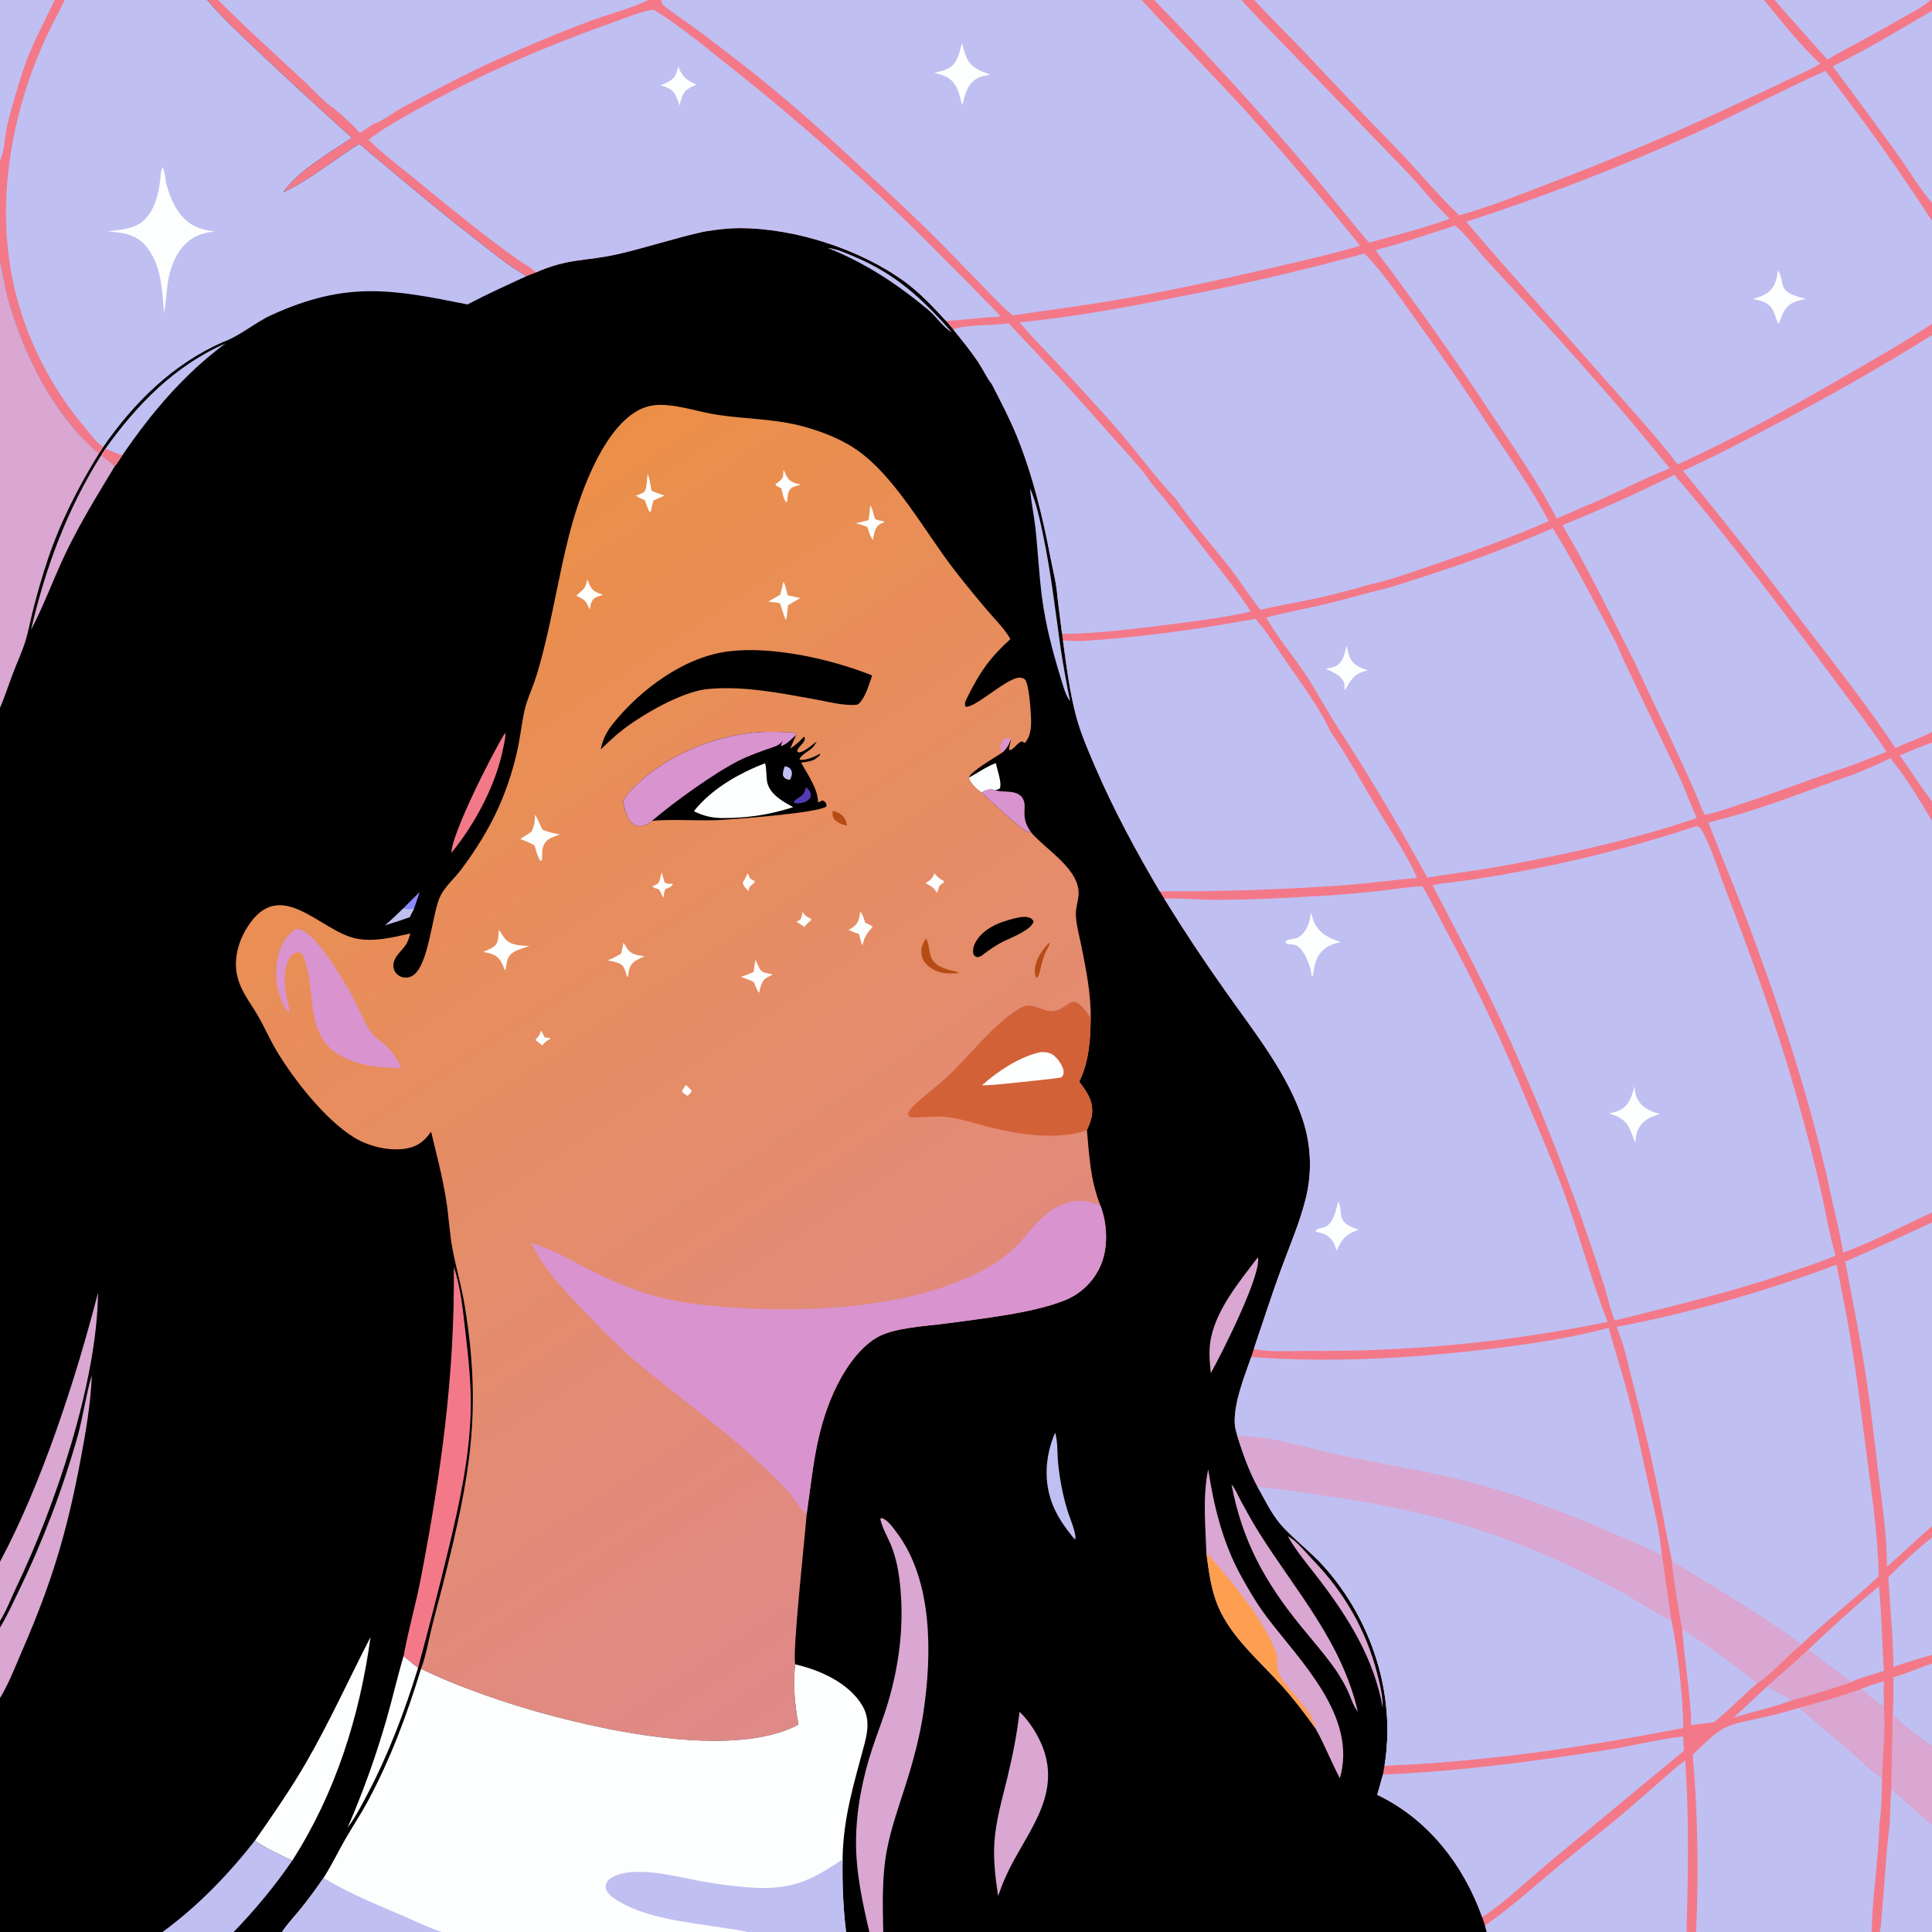 <svg width="1024" height="1024" viewBox="0 0 1024 1024" fill="none" xmlns="http://www.w3.org/2000/svg">
<rect x="0" y="0" width="1024" height="1024" fill="#333333" stroke="none"/>
<g clip-path="url(#clip0_1199_6131)">
<path d="M0 0H28.967H34.319H109.845H115.581H343.581H350.569H605.147H611.72H657.958H664.825H934.979H940.537H1023.16H1024V5.713V107.386V117.094V171.644V177.641V387.924V393.621V424.783V435.059V441.279V542.249V642.666V647.934V808.9V814.913V877.21V881.729V925.47V967.004V994.09V1024H996.362H992.02H898.959H893.974H788.031H468.131H460.78H448.427H396.178H234.081H149.474H123.835H86.131H0V900.012V862.645V859.147V827.75V375.172V138.31V85.101V0Z" fill="black"/>
<path d="M109.844 0H115.58H343.58H350.568H605.146H611.719H657.957H664.824H934.978H940.536H1023.16H1024V5.713V107.386V117.094V171.644V177.641V387.924V393.621V424.783V435.059V441.279V542.249V642.666V647.934V808.9V814.913V877.21V881.729V925.47V967.004V994.09V1024H996.361H992.019H898.958H893.973H788.03L787.069 1020.56L785.585 1016.15C775.744 988.488 756.815 964.076 729.949 951.303L732.977 940.553L733.832 935.833C739.965 898.144 727.109 858.929 701.984 830.557C694.829 822.476 684.362 814.699 678.178 807.183C673.551 801.557 670.138 794.331 666.547 787.98C661.912 779.333 658.722 770.289 655.782 760.97C655.21 758.823 654.503 756.536 654.427 754.306C654.049 743.171 659.509 729.688 663.164 719.242L664.534 714.991C669.289 701.002 673.816 686.874 678.884 673C683.511 660.335 688.942 648.013 692.158 634.866C692.548 633.263 692.886 631.65 693.17 630.025C693.454 628.4 693.685 626.767 693.862 625.127C694.038 623.487 694.161 621.843 694.229 620.194C694.297 618.546 694.31 616.897 694.27 615.248C694.229 613.599 694.134 611.953 693.986 610.31C693.836 608.667 693.633 607.031 693.377 605.402C693.119 603.773 692.809 602.153 692.445 600.544C692.081 598.935 691.665 597.339 691.196 595.758C683.424 569.803 664.24 546.412 648.954 524.534C637.786 508.781 627.141 492.684 617.017 476.242L614.684 472.424C602.016 450.975 590.336 429.331 580.457 406.428C576.803 397.956 573.041 389.281 570.588 380.374C566.95 367.165 565.263 352.997 563.373 339.449L562.897 335.96L560.417 316.122C559.996 309.47 558.072 302.333 556.818 295.747C552.697 274.103 547.333 251.729 539.002 231.282C535.156 221.845 530.302 212.552 525.624 203.504C523.028 200.262 521.006 195.774 518.643 192.219C514.531 186.034 509.853 180.315 505.173 174.559L501.404 170.1C494.562 162.678 487.528 155.135 479.334 149.185C455.798 132.094 421.284 120.888 391.956 120.909C385.539 120.914 379.362 121.744 373.05 122.767C357.539 126.173 342.524 131.28 327.096 134.775C310.481 138.538 301.349 136.751 283.999 144.408L279.079 146.368C278.693 146.131 278.309 145.889 277.917 145.662C268.772 140.361 260.464 133.303 252.119 126.836C231.092 110.54 210.842 93.304 190.444 76.233C176.942 84.489 164.518 95.233 150.121 101.872C158.121 90.369 174.865 80.93 186.525 73.034C169.677 57.878 153.014 42.521 136.538 26.962C127.405 18.239 118.004 9.659 109.844 0Z" fill="#F37989"/>
<path d="M663.166 719.242C704.312 722.338 745.915 720.066 786.823 715.284C808.756 712.72 831.263 709.504 852.622 703.792C855.894 715.776 859.779 727.576 862.928 739.597C866.986 755.087 870.197 770.747 873.664 786.376C876.422 798.803 879.828 811.795 880.79 824.491L885.772 858.705C889.147 874.966 891.976 899.191 892.11 915.804C840.059 925.926 786.873 933.757 733.834 935.833C739.967 898.144 727.111 858.929 701.986 830.557C694.831 822.476 684.364 814.699 678.18 807.183C673.553 801.557 670.14 794.331 666.549 787.98C661.914 779.333 658.724 770.289 655.784 760.97C655.212 758.823 654.505 756.536 654.429 754.306C654.051 743.171 659.511 729.688 663.166 719.242Z" fill="#C0BFF2"/>
<path d="M666.547 787.98C678.255 789.184 689.967 790.985 701.613 792.683C749.231 799.627 787.71 809.146 831.465 829.705C841.427 834.385 851.371 839.307 860.973 844.692C866.731 847.92 880.839 857.219 885.77 858.705C889.145 874.966 891.974 899.191 892.108 915.804C840.057 925.926 786.871 933.757 733.832 935.833C739.965 898.144 727.109 858.929 701.984 830.557C694.829 822.476 684.362 814.699 678.178 807.183C673.551 801.557 670.138 794.331 666.547 787.98Z" fill="#C0BFF2"/>
<path d="M655.781 760.97C673.717 761.192 692.357 767.367 709.836 771.115C730.525 775.552 751.482 778.819 772.056 783.752C800.204 790.501 827.946 800.958 854.466 812.421C863.294 816.237 872.33 819.891 880.787 824.491L885.769 858.705C880.838 857.219 866.73 847.92 860.972 844.692C851.37 839.307 841.426 834.385 831.464 829.705C787.709 809.146 749.23 799.627 701.612 792.683C689.966 790.985 678.254 789.184 666.546 787.98C661.911 779.333 658.721 770.289 655.781 760.97Z" fill="#D9A7D1"/>
<path d="M350.57 0H605.148C623.552 20.17 642.761 39.625 661.157 59.828C681.72 82.756 701.633 106.235 720.897 130.264C704.026 135.138 686.935 139.008 669.833 142.954C642.859 149.178 615.589 155.002 588.283 159.57C571.222 162.423 554.074 164.483 537.004 167.17C532.35 163.82 528.233 159.167 524.201 155.101L500.17 130.391C484.402 114.458 467.85 99.321 451.46 84.032C432.608 66.447 412.941 49.181 392.568 33.374C384.187 26.871 375.734 20.362 367.17 14.103C362.171 10.45 356.814 7.048 351.996 3.176C350.734 2.161 350.789 1.594 350.57 0Z" fill="#C0BFF2"/>
<path d="M509.83 23.02C510.117 23.636 510.009 23.338 510.199 24.053C510.764 26.174 511.359 28.319 512.242 30.334C514.783 36.141 519.321 37.411 524.82 39.577C522.451 40.026 519.823 40.445 517.712 41.662C512.621 44.596 511.496 50.04 510.169 55.296L509.723 55.025C508.923 51.761 508.119 48.068 506.365 45.183C503.733 40.853 499.797 39.761 495.199 38.62C497.691 37.967 500.727 37.376 502.982 36.087C507.578 33.46 508.473 27.709 509.83 23.02Z" fill="#FDFEFE"/>
<path d="M617.02 476.242L618.036 476.219C627.058 476.051 636.174 476.962 645.224 476.944C664.126 476.907 683.096 475.84 701.958 474.714C712.35 474.094 722.603 473.174 732.944 471.985C739.893 471.186 747.012 469.903 754.003 469.816C758.314 477.222 762.118 484.912 766.147 492.473C782.138 522.218 796.55 552.71 809.383 583.948C816.109 599.904 823.022 615.839 828.973 632.103C837.233 654.677 843.284 678.292 852.057 700.631C839.079 703.29 826.04 705.606 812.94 707.581C799.84 709.556 786.697 711.185 773.513 712.47C760.327 713.755 747.117 714.693 733.883 715.285C720.648 715.877 707.407 716.121 694.16 716.018C685.461 716.002 672.861 716.857 664.536 714.991C669.292 701.002 673.819 686.874 678.887 673C683.514 660.335 688.945 648.013 692.161 634.866C692.551 633.263 692.889 631.65 693.173 630.025C693.457 628.4 693.688 626.767 693.865 625.127C694.041 623.487 694.164 621.843 694.232 620.194C694.3 618.546 694.313 616.897 694.273 615.248C694.232 613.599 694.137 611.953 693.989 610.31C693.839 608.667 693.636 607.031 693.38 605.402C693.122 603.773 692.812 602.153 692.448 600.544C692.084 598.935 691.668 597.339 691.199 595.758C683.427 569.803 664.243 546.412 648.957 524.534C637.789 508.781 627.144 492.684 617.02 476.242Z" fill="#C0BFF2"/>
<path d="M694.72 483.867C695.187 484.665 695.045 484.304 695.287 485.169C695.6 486.291 695.882 487.408 696.373 488.47C699.445 495.116 704.202 497.027 710.632 499.33C707.529 499.952 704.914 500.734 702.342 502.649C697.477 506.272 696.694 511.652 695.768 517.224L695.16 517.238C695.104 516.685 695.052 516.132 694.969 515.582C694.343 511.467 690.846 502.016 686.282 500.799C684.65 500.364 682.913 500.826 681.466 499.778L681.426 498.954C682.581 498.005 683.239 497.95 684.697 497.761C686.417 497.537 687.527 497.389 688.951 496.294C692.628 493.47 694.145 489.006 694.647 484.568L694.72 483.867Z" fill="#FDFEFE"/>
<path d="M709.228 636.9C710.807 638.671 710.256 643.706 711.387 646.08C712.926 649.308 717.042 650.717 720.192 651.785C719.793 651.922 719.396 652.064 719 652.209C712.903 654.463 711.026 657.249 708.434 662.945C707.904 661.256 707.398 659.497 706.436 657.993C704.424 654.845 701.806 653.757 698.318 653.035L697.45 652.86L697.285 652.387L698.151 651.466C698.82 651.285 699.487 651.086 700.158 650.913C701.171 650.651 702.34 650.478 703.209 649.857C707.071 647.096 708.205 641.19 709.228 636.9Z" fill="#FDFEFE"/>
<path d="M967.497 37.577C987.463 63.278 1006.3 89.784 1024 117.094V171.644C1009.19 181.396 994.01 190.002 978.679 198.88C949.482 215.787 919.893 232.096 889.217 246.177C877.929 231.333 865.111 217.496 852.814 203.49C827.63 174.805 801.867 146.578 777.09 117.551C797.747 110.852 818.201 103.584 838.454 95.747C858.706 87.91 878.725 79.516 898.511 70.566C921.755 60.077 944.243 47.988 967.497 37.577Z" fill="#C0BFF2"/>
<path d="M942.263 143.417C944.533 145.735 943.999 150.499 945.807 153.052C948.183 156.409 953.519 157.414 957.253 158.405C955.096 158.89 952.788 159.338 950.758 160.235C946.017 162.328 944.558 166.799 942.896 171.285L942.394 171.37C941.233 168.808 940.58 165.666 939 163.351C936.634 159.882 932.787 159.275 928.977 158.463C931.947 157.609 934.749 156.812 937.219 154.864C940.908 151.956 941.772 147.825 942.263 143.417Z" fill="#FDFEFE"/>
<path d="M203.172 68.48C240.782 45.582 282.214 26.981 323.705 12.299C330.901 9.752 338.878 6.224 346.449 5.114C360.496 13.697 373.631 24.785 386.555 35.01C407.187 51.358 427.283 68.342 446.843 85.961C466.401 103.579 485.385 121.798 503.793 140.616C510.173 146.939 516.48 153.336 522.713 159.805C525.214 162.392 528.177 165.016 530.34 167.872C520.651 168.1 511.077 169.665 501.407 170.1C494.565 162.678 487.531 155.135 479.337 149.185C455.801 132.094 421.287 120.888 391.959 120.909C385.542 120.914 379.365 121.744 373.053 122.767C357.542 126.173 342.527 131.28 327.099 134.775C310.484 138.538 301.352 136.751 284.002 144.408C281.561 141.835 277.815 139.896 274.884 137.853C270.132 134.524 265.445 131.106 260.823 127.599C246.894 117.007 233.445 105.952 219.923 94.857C211.65 88.07 202.933 81.558 195.27 74.077C197.843 72.138 200.534 70.332 203.172 68.48Z" fill="#C0BFF2"/>
<path d="M359.346 35.434C360.051 36.219 360.41 37.565 360.966 38.496C363.013 41.919 365.685 43.251 369.126 44.927C367.666 45.518 366.181 46.135 364.849 46.984C361.602 49.055 361.035 52.489 360.198 55.953C359.474 53.904 358.774 51.683 357.668 49.804C355.901 46.8 353.109 46.155 350 45.232C351.829 44.505 353.709 43.797 355.355 42.7C358.049 40.906 358.774 38.474 359.346 35.434Z" fill="#FDFEFE"/>
<path d="M664.824 0H934.978C943.172 9.943 955.406 25.511 964.743 33.691C959.693 36.961 953.849 39.337 948.411 41.932C939.481 46.218 930.524 50.447 921.539 54.618C888.987 69.942 855.893 83.991 822.259 96.767C806.301 102.915 789.848 109.545 773.383 114.141C762.07 103.269 752.113 91.077 741.197 79.805C724.415 62.495 707.78 45.045 691.292 27.455C682.513 18.257 673.368 9.422 664.824 0Z" fill="#C0BFF2"/>
<path d="M982.949 410.255C989.314 407.596 995.735 405.039 1001.88 401.903C1010.18 411.816 1017.33 423.987 1024 435.059V441.279V542.249V642.666C1008.27 649.738 993.132 658.033 976.887 663.927C975.479 654.359 972.877 644.684 970.866 635.208C959.817 583.148 942.737 532.115 923.918 482.411C918.032 466.864 911.454 451.55 905.5 436.014L911.435 434.386C935.774 428.323 959.264 418.37 982.949 410.255Z" fill="#C0BFF2"/>
<path d="M573.974 339.737C604.923 337.686 634.943 333.602 665.442 327.964C671.299 334.729 676.206 342.62 681.284 349.99C688.486 360.442 700.174 376.303 705.064 387.613C714.403 401.078 722.197 415.56 730.628 429.597C736.022 438.578 747.472 456.011 751.017 465.333C737.567 466.479 724.233 468.362 710.745 469.321C678.764 471.54 646.744 472.575 614.686 472.424C602.018 450.975 590.338 429.331 580.459 406.428C576.805 397.956 573.043 389.281 570.59 380.374C566.952 367.165 565.265 352.997 563.375 339.449C566.891 339.595 570.457 339.862 573.974 339.737Z" fill="#C0BFF2"/>
<path d="M891.969 249.489C907.734 242.467 922.85 234.475 938.107 226.443C967.378 211.302 996.01 195.035 1024 177.641V387.924C1017.94 391.329 1010.92 393.307 1004.68 396.53C989.001 373.037 971.361 350.661 954.152 328.28C933.958 301.595 913.23 275.332 891.969 249.489Z" fill="#C0BFF2"/>
<path d="M953.776 905.126C963.018 913.281 972.592 921.102 981.94 929.146C986.877 933.393 992.137 938.903 997.568 942.392C997.311 950.28 997.349 958.774 996.131 966.558C995.638 985.741 992.373 1004.87 992.021 1024H898.959C899.697 1008.33 899.917 992.656 899.621 976.969C899.326 961.284 898.515 945.627 897.188 929.996C915.375 912.255 913.929 915.128 938.005 909.426C943.32 908.206 948.577 906.773 953.776 905.126Z" fill="#C0BFF2"/>
<path d="M505.176 174.559C512.211 171.881 526.43 172.665 534.558 171.375C553.056 190.788 571.147 210.572 588.833 230.728C595.811 238.692 605.005 248.036 610.723 256.721C621.26 269.089 631.165 281.903 641.123 294.734C648.59 304.355 656.341 313.872 662.923 324.132C649.512 327.223 635.683 328.931 622.045 330.703C605.233 332.889 588.521 334.933 571.576 335.798L562.9 335.96L560.42 316.122C559.999 309.47 558.075 302.333 556.821 295.747C552.7 274.103 547.336 251.729 539.005 231.282C535.159 221.845 530.305 212.552 525.627 203.504C523.031 200.262 521.009 195.774 518.646 192.219C514.534 186.034 509.856 180.315 505.176 174.559Z" fill="#C0BFF2"/>
<path d="M115.582 0H343.582C337.824 3.297 321.153 8.035 313.726 10.778C296.746 17.049 279.773 24.254 263.27 31.714C246.504 39.293 230.251 47.946 214 56.553C208.9 59.254 203.318 63.978 197.922 65.704C195.594 67.378 193.12 68.901 190.721 70.475C186.568 65.686 181.974 61.664 177.153 57.577C172.677 55.058 165.44 46.982 161.339 43.174C145.957 28.886 130.426 14.859 115.582 0Z" fill="#C0BFF2"/>
<path d="M732.977 940.553C772.374 938.918 811.576 933.773 850.508 927.707C864.353 925.55 878.245 921.963 892.111 920.314L892.491 927.936L821.106 987.085C809.531 996.673 798.143 1007.96 785.585 1016.15C775.744 988.488 756.815 964.076 729.949 951.303L732.977 940.553Z" fill="#C0BFF2"/>
<path d="M611.719 0H657.957C670.587 13.777 683.728 26.98 696.708 40.42L743.975 89.336C752.393 97.914 759.638 107.692 768.383 115.932C754.559 120.978 739.827 124.704 725.628 128.595C714.923 116.19 704.879 103.119 694.249 90.618C667.814 59.433 640.304 29.227 611.719 0Z" fill="#C0BFF2"/>
<path d="M977.984 668.703C993.458 662.019 1008.7 654.999 1024 647.934V808.9C1015.89 815.901 1008.17 823.357 1000.11 830.424C1000.11 813.142 997.344 795.362 995.248 778.217C993.332 762.539 991.631 746.782 989.258 731.168C986.076 710.227 982.045 689.486 977.984 668.703Z" fill="#C0BFF2"/>
<path d="M787.07 1020.56C800.969 1010.87 813.476 999.569 826.48 988.747C838.444 978.792 850.832 969.334 862.64 959.193L881.498 942.784C885.281 939.494 889.022 935.869 893.207 933.097C894.771 954.981 894.805 977.354 894.499 999.295C894.383 1007.53 893.941 1015.77 893.974 1024H788.031L787.07 1020.56Z" fill="#C0BFF2"/>
<path d="M1024 5.713V107.386C1019.16 102.501 1011.99 90.606 1007.58 84.46C995.717 67.85 983.629 51.405 971.316 35.126C989.259 26.511 1006.79 15.712 1024 5.713Z" fill="#C0BFF2"/>
<path d="M1002.41 948.273C1010.01 953.902 1016.41 961.189 1024 967.004V994.09V1024H996.363C997.257 1019.14 997.422 1014.04 997.862 1009.12C998.98 996.61 999.596 983.965 1001.04 971.502C1002.01 963.868 1001.79 955.963 1002.41 948.273Z" fill="#C0BFF2"/>
<path d="M940.535 0H1023.16C1019.55 3.564 1013.75 6.328 1009.34 8.856C1001.62 13.302 993.853 17.668 986.041 21.952C980.202 25.115 974.139 28.035 968.58 31.674C959.331 21.026 949.729 10.698 940.535 0Z" fill="#C0BFF2"/>
<path d="M1000.84 835.949C1008.11 828.733 1015.94 821.238 1024 814.913V877.21C1017.09 879.014 1010.26 881.117 1003.53 883.52C1003.47 867.729 1001.71 851.728 1000.84 835.949Z" fill="#C0BFF2"/>
<path d="M953.773 905.126C964.725 902.09 975.824 899.12 986.487 895.166C989.981 898.902 994.356 901.748 998.513 904.695C999.385 916.99 997.889 930.033 997.565 942.392C992.134 938.903 986.874 933.393 981.937 929.146C972.589 921.102 963.015 913.281 953.773 905.126Z" fill="#D9A7D1"/>
<path d="M1003.14 908.898C1009.45 914.719 1016.79 920.806 1024 925.47V967.004C1016.41 961.189 1010.01 953.902 1002.41 948.273L1003.14 908.898Z" fill="#D9A7D1"/>
<path d="M1024 881.729V925.47C1016.79 920.806 1009.45 914.719 1003.14 908.898C1003.7 902.296 1003.53 895.634 1003.54 889.013C1010.47 887.055 1017.14 883.988 1024 881.729Z" fill="#C0BFF2"/>
<path d="M1006.89 400.37C1012.61 398.105 1018.14 395.513 1024 393.621V424.783C1017.97 416.92 1012.7 408.415 1006.89 400.37Z" fill="#C0BFF2"/>
<path d="M986.488 895.166C990.32 893.592 994.469 892.206 998.463 891.101C998.338 895.633 998.355 900.164 998.514 904.695C994.357 901.748 989.982 898.902 986.488 895.166Z" fill="#C0BFF2"/>
<path d="M898.704 438.011L899.982 437.969C904.03 440.275 910.9 461.737 912.906 467.004C927.905 506.399 942.557 545.632 953.701 586.335C957.906 601.207 961.72 616.18 965.141 631.254C967.695 642.603 969.608 654.281 972.858 665.448C965.653 668.746 957.717 671.106 950.217 673.714C919.265 684.479 887.538 692.001 855.797 699.926C853.564 694.469 852.303 688.293 850.596 682.633C842.728 657.685 834.032 633.028 824.509 608.664C814.986 584.299 804.657 560.281 793.522 536.61C782.751 513.854 770.882 491.569 759.312 469.21C764.154 468.088 769.32 467.732 774.246 467.047C782.621 465.901 790.967 464.575 799.284 463.067C816.133 460.086 832.853 456.505 849.444 452.324C866.036 448.142 882.456 443.371 898.704 438.011Z" fill="#C0BFF2"/>
<path d="M866.3 575.626C866.477 578.582 866.765 580.767 868.36 583.323C870.968 587.503 875.226 589.303 879.855 590.386C876.777 591.411 873.711 592.409 871.236 594.592C867.88 597.552 867.061 601.445 866.686 605.68C865.554 603.015 864.812 600.252 863.453 597.667C861.027 593.053 857.454 591.578 852.754 590.154C854.78 589.617 857.035 589.247 858.886 588.233C863.814 585.534 864.997 580.652 866.3 575.626Z" fill="#FDFEFE"/>
<path d="M723.204 134.368C733.012 144.395 742.143 157.829 750.34 169.32C763.796 187.882 776.763 206.779 789.241 226.011C800.06 242.443 811.808 258.699 820.799 276.233C800.656 285.074 779.728 292.607 758.902 299.671C748.23 303.291 737.073 307.418 726.066 309.762C716.534 312.59 706.915 315.083 697.209 317.24C687.542 319.323 677.761 320.897 668.145 323.206C662.398 316.347 657.691 308.435 652.161 301.354C642.53 289.021 631.831 277.096 623.032 264.178C611.159 251.724 601.133 237.399 589.653 224.545C579.827 213.546 569.878 202.659 559.805 191.884C553.309 184.928 546.489 178.186 540.445 170.829C569.112 168.042 597.662 162.742 625.891 157.094C658.615 150.743 691.052 143.167 723.204 134.368Z" fill="#C0BFF2"/>
<path d="M735.966 311.486C765.568 302.466 794.683 292.509 822.98 279.92C832.223 294.938 840.431 310.191 848.622 325.795C852.493 333.171 857.176 341.063 860.084 348.859L882.532 395.889C886.758 404.804 891.376 413.751 894.792 423.006C896.404 426.464 897.704 430.087 899.276 433.576C866.369 444.946 825.628 453.891 791.15 459.859C779.629 461.853 768.004 463.194 756.503 465.174C742.321 439.137 727.192 413.664 711.115 388.753C704.203 378.554 698.613 367.51 691.808 357.256C685.104 347.154 677.152 337.872 671.113 327.323C681.533 324.525 692.209 322.654 702.704 320.139C713.853 317.468 724.829 314.165 735.966 311.486Z" fill="#C0BFF2"/>
<path d="M713.715 342.327C714.392 344.564 714.701 347.067 715.779 349.14C717.754 352.938 721.146 353.963 724.931 355.241L723.995 355.491C718.07 357.118 716.361 359.66 713.446 364.797L712.889 365.581L712.529 365.38C712.592 364.201 712.8 362.61 712.285 361.513C710.556 357.826 706.127 355.98 702.602 354.444C704.49 354.128 706.714 353.872 708.372 352.875C712.002 350.692 712.716 346.094 713.715 342.327Z" fill="#FDFEFE"/>
<path d="M856.816 703.293C866.742 701.378 876.622 699.253 886.457 696.916C896.292 694.579 906.072 692.034 915.798 689.28C925.524 686.527 935.187 683.567 944.787 680.4C954.387 677.234 963.915 673.864 973.371 670.291C976.722 686.416 979.72 702.607 982.365 718.862C984.953 735.446 986.868 752.072 989.051 768.707C991.966 790.917 995.318 813.021 995.766 835.472C982.505 847.888 968.057 858.984 954.834 871.489C947.492 877.268 938.478 887.72 931.319 892.193C923.384 898.713 916.411 906.454 908.332 912.753L896.451 914.179C896.144 897.206 892.771 880.494 891.724 863.617C889.502 851.686 887.412 839.422 886.157 827.355C882.915 812.143 880.313 796.798 877.121 781.576C873.751 765.509 869.728 749.487 865.608 733.598C863.026 723.637 860.902 712.751 856.816 703.293Z" fill="#C0BFF2"/>
<path d="M886.16 827.355C909.328 841.722 932.897 855.256 954.837 871.489C947.495 877.268 938.481 887.72 931.322 892.193C923.387 898.713 916.414 906.454 908.335 912.753L896.454 914.179C896.147 897.206 892.774 880.494 891.727 863.617C889.505 851.686 887.415 839.422 886.16 827.355Z" fill="#D9A7D1"/>
<path d="M891.727 863.617C905.326 872.162 918.821 882.09 931.322 892.193C923.387 898.713 916.414 906.454 908.335 912.753L896.454 914.179C896.147 897.206 892.774 880.494 891.727 863.617Z" fill="#C0BFF2"/>
<path d="M887.43 251.648C911.788 279.894 934.184 309.805 956.74 339.486L982.608 374.197C988.513 382.222 994.576 390.051 999.824 398.539C992.439 401.331 985.185 404.422 977.716 406.992C959.504 412.951 941.671 419.991 923.446 425.94C916.95 428.06 910.28 430.638 903.56 431.885C901.741 428.566 900.468 424.77 898.99 421.28C896.568 415.606 894.062 409.97 891.472 404.371C883.363 386.647 874.71 369.175 866.621 351.449C854.039 326.888 842.228 302.125 828.105 278.36C848.325 270.215 867.9 261.335 887.43 251.648Z" fill="#C0BFF2"/>
<path d="M771.085 119.578C776.171 123.074 783.223 132.857 787.716 137.715C820.945 173.645 854.35 210.058 884.974 248.248C868.929 254.504 853.684 262.958 837.636 269.357C833.557 271.317 829.246 272.962 825.082 274.748C815.203 255.627 802.91 238.096 791.015 220.225C771.296 190.324 750.628 161.093 729.012 132.534C743.224 129.003 757.16 124.085 771.085 119.578Z" fill="#C0BFF2"/>
<path d="M958.436 874.346C970.565 862.889 983.017 851.392 995.895 840.791C997.393 856.173 997.473 870.45 998.511 885.623C993.053 887.463 986.467 888.908 981.369 891.43C970.944 895.19 960.124 898.188 949.485 901.296C945.65 898.252 940.782 896.753 936.859 893.718C944.014 887.209 951.53 881.137 958.436 874.346Z" fill="#C0BFF2"/>
<path d="M958.436 874.346C966.02 880.123 973.664 885.818 981.369 891.43C970.944 895.19 960.124 898.188 949.485 901.296C945.65 898.252 940.782 896.753 936.859 893.718C944.014 887.209 951.53 881.137 958.436 874.346Z" fill="#D9A7D1"/>
<path d="M936.861 893.718C940.784 896.753 945.652 898.252 949.487 901.296C939.579 904.996 928.964 907.251 918.84 910.369C924.993 904.984 930.718 899.118 936.861 893.718Z" fill="#C0BFF2"/>
<path d="M217.527 494.75C216.891 496.662 216.296 498.957 215.175 500.649C213.287 503.502 210.261 505.849 209.001 509.108C208.307 510.902 208.279 512.878 209.164 514.617C209.27 514.822 209.385 515.02 209.511 515.213C209.637 515.405 209.773 515.59 209.919 515.768C210.065 515.946 210.22 516.116 210.384 516.277C210.548 516.438 210.72 516.591 210.9 516.734C211.081 516.877 211.268 517.01 211.462 517.133C211.657 517.256 211.858 517.368 212.064 517.47C212.27 517.571 212.481 517.662 212.697 517.741C212.913 517.82 213.133 517.888 213.356 517.944C215.265 518.435 217.288 518.045 218.932 516.974C227.113 511.642 229.022 485.063 233 475.817C235.494 470.019 240.82 465.705 244.556 460.711C252.175 450.523 259.162 439.342 264.357 427.713C268.961 417.409 272.61 405.889 274.8 394.793C276.062 388.396 276.743 381.795 278.286 375.469C279.426 370.798 281.52 366.276 283.115 361.74C285.027 356.3 286.517 350.725 287.944 345.142C293.083 325.033 296.333 304.559 301.416 284.471C306.653 263.776 318.589 228.746 337.687 217.807C341.616 215.557 345.963 214.51 350.482 214.582C360.301 214.738 370.573 218.401 380.352 219.879C395.546 222.175 410.939 221.956 425.852 226.06C435.125 228.611 444.785 232.282 452.856 237.584C474.18 251.591 490.627 282.702 506.547 303.034C512.13 310.161 517.866 317.161 523.756 324.036C527.685 328.66 532.553 333.44 535.545 338.711C524.877 348.379 519.309 356.241 512.992 369.059C512.091 370.888 510.991 372.531 511.672 374.531C516.248 375.694 532.431 360.31 539.597 359.236C540.817 359.053 542.182 359.201 543.124 360.057C545.447 362.167 546.315 376.743 546.47 380.567C546.656 385.15 546.376 390.311 543.121 393.842L541.774 392.925C539.022 393.554 537.748 397.111 535.033 397.679C534.523 396.243 535.76 393.287 535.874 391.502C534.725 394.649 533.659 396.766 531.078 398.977C527.712 401.282 514.42 408.847 513.543 412.162C513.867 414.614 517.532 418.047 519.519 419.566C519.732 419.729 519.968 419.86 520.192 420.007C524.644 423.931 541.305 440.111 545.562 441.233L546.339 440.975C554.332 450.535 573.046 460.936 571.625 474.871C571.311 477.95 570.224 481.154 570.229 484.222C570.239 489.674 572.021 495.748 573.095 501.113C575.644 513.841 578.253 526.552 578.09 539.611C577.935 551.308 577.199 562.689 572.02 573.354C576.094 578.66 579.616 583.632 578.778 590.696C578.432 593.609 577.24 596.318 576.097 598.991C577.396 613.288 577.876 625.262 583.215 638.919C586.957 648.573 587.508 661.176 583.347 670.801C583.115 671.33 582.869 671.853 582.61 672.37C582.352 672.887 582.08 673.397 581.796 673.901C581.512 674.404 581.216 674.9 580.907 675.389C580.599 675.878 580.278 676.359 579.946 676.832C579.614 677.305 579.271 677.769 578.915 678.225C578.56 678.681 578.194 679.128 577.816 679.566C577.439 680.004 577.051 680.432 576.653 680.851C576.255 681.27 575.846 681.678 575.427 682.077C575.009 682.476 574.58 682.864 574.142 683.241C573.705 683.618 573.258 683.985 572.802 684.34C572.346 684.695 571.882 685.038 571.408 685.371C570.936 685.703 570.455 686.023 569.966 686.332C569.477 686.641 568.981 686.937 568.477 687.221C567.974 687.505 567.464 687.776 566.947 688.035C566.431 688.294 565.908 688.54 565.378 688.773C564.85 689.006 564.315 689.225 563.775 689.432C546.619 696.103 519.889 698.964 501.362 701.477C490.848 702.904 473.927 703.65 464.973 708.777C454.62 714.706 446.563 727.506 441.816 738.118C432.165 759.689 430.837 779.795 427.528 802.65C426.818 813.075 419.705 877.181 421.539 882.174C420.08 892.626 421.409 903.767 423.172 914.101C387.653 933.107 314.148 916.2 277.186 905.047C260.694 900.07 238.463 892.157 223.161 884.494C225.765 877.508 227.089 869.78 228.854 862.55C231.019 853.679 233.491 844.88 235.701 836.018C249.071 782.4 255.469 748.033 246.344 692.265C244.672 682.044 241.761 672.19 239.849 662.056C238.206 653.343 237.835 644.344 236.417 635.573C234.465 623.491 231.35 611.709 228.479 599.826C225.434 604.119 222.316 607.054 217.052 608.378C207.77 610.714 195.645 607.799 187.632 602.858C172.399 593.464 155.699 572.242 146.52 556.821C142.941 550.809 140.182 544.372 136.684 538.335C132.62 531.322 127.617 525.409 125.747 517.286C123.691 508.355 126.327 498.91 131.168 491.295C148.502 464.033 169.266 493.154 188.438 497.37C198.007 499.474 208.186 496.819 217.527 494.75Z" fill="url(#paint0_linear_1199_6131)"/>
<path d="M281.516 658.737C292.547 661.988 302.368 667.81 312.541 673.022C320.533 677.126 328.748 680.718 337.188 683.798C354.957 690.181 372.289 691.957 390.929 693.15C432.917 695.837 487.497 692.702 524.68 671.184C530.498 667.818 535.637 663.827 540.199 658.873C547.462 650.985 552.053 643.501 562.081 638.837C569.87 635.213 575.393 636.079 583.218 638.919C586.96 648.573 587.511 661.176 583.35 670.801C583.117 671.33 582.871 671.853 582.613 672.37C582.354 672.887 582.083 673.397 581.799 673.901C581.515 674.404 581.218 674.9 580.91 675.389C580.601 675.877 580.281 676.358 579.949 676.832C579.617 677.304 579.273 677.769 578.918 678.225C578.562 678.681 578.196 679.128 577.819 679.566C577.441 680.004 577.054 680.432 576.656 680.851C576.257 681.27 575.848 681.678 575.43 682.077C575.011 682.476 574.583 682.864 574.145 683.241C573.707 683.618 573.261 683.985 572.805 684.34C572.349 684.695 571.884 685.038 571.411 685.371C570.938 685.703 570.457 686.023 569.969 686.332C569.479 686.64 568.983 686.937 568.48 687.221C567.976 687.505 567.466 687.776 566.95 688.035C566.433 688.293 565.91 688.54 565.381 688.773C564.852 689.006 564.318 689.225 563.778 689.432C546.622 696.103 519.892 698.964 501.365 701.477C490.851 702.904 473.93 703.65 464.976 708.777C454.623 714.706 446.566 727.506 441.819 738.118C432.168 759.689 430.84 779.795 427.531 802.65C423.694 799.596 421.299 794.422 418.002 790.748C411.759 783.789 404.757 777.338 397.833 771.068C378.47 753.536 356.829 738.54 336.973 721.55C326.001 712.16 316.026 701.741 306.112 691.265C296.675 681.294 287.337 671.31 281.516 658.737Z" fill="#D993CF"/>
<path d="M576.1 598.991C561.142 604.492 540.465 601.367 525.273 597.616C517.94 595.805 510.659 593.304 503.171 592.24C496.632 591.311 491.195 592.109 484.721 592.276C483.271 592.314 482.456 592.34 481.395 591.33L481.375 590.007C481.971 588.682 482.673 587.722 483.687 586.677C488.854 581.346 496.635 575.896 502.357 570.462C514.491 558.937 525.577 543.912 539.741 534.848C546.212 530.707 549.322 534.545 555.772 535.748C560.045 536.545 562.883 534.348 566.171 532.092C567.413 531.24 568.649 530.7 570.168 531.201C573.149 532.187 576.454 537.035 578.093 539.611C577.938 551.308 577.202 562.689 572.023 573.354C576.097 578.66 579.619 583.632 578.781 590.696C578.435 593.609 577.243 596.318 576.1 598.991Z" fill="#D36138"/>
<path d="M551.583 557.619C553.841 557.57 556.304 557.773 558.194 559.136C560.46 560.771 563.685 565.134 563.74 568.074C563.768 569.564 563.497 569.867 562.629 570.98C560.779 571.707 536.265 573.968 531.57 574.527C527.849 574.926 524.201 575.235 520.457 575.258C528.827 567.704 540.502 560.062 551.583 557.619Z" fill="#FDFEFE"/>
<path d="M531.079 398.977C530.605 397.95 530.188 397.109 530.229 395.955C530.301 393.93 530.988 392.729 532.465 391.408C534.022 390.967 534.296 391.066 535.875 391.502C534.726 394.649 533.66 396.766 531.079 398.977Z" fill="#D993CF"/>
<path d="M330.266 424.77C331.881 421.306 334.649 418.541 337.378 415.925C353.423 400.545 376.778 390.819 398.742 388.364C404.335 387.739 409.919 387.861 415.532 387.982C417.522 388.1 420.003 387.963 421.818 388.812L421.972 389.589C420.916 391.982 419.785 394.365 418.851 396.808C421.111 395.211 423.038 393.743 424.921 391.691C425.138 391.455 425.361 391.225 425.58 390.99L425.971 390.566L426.577 390.894C426.712 394.197 423.029 395.319 422.502 398.209L423.307 398.835C426.688 398.407 430.234 394.946 432.929 392.957C432.241 394.121 431.544 395.378 430.573 396.331C428.929 397.945 423.963 400.448 423.769 402.637C427.099 403.182 431.944 401.129 434.697 399.362C434.614 400.499 433.948 400.789 433.106 401.521C430.668 403.637 427.699 403.684 424.639 404.24C427.862 410.236 433.725 418.39 433.545 425.193C434.403 425.129 434.977 424.69 435.721 424.284C437.06 424.56 437.036 424.789 437.887 425.89L438.089 427.324C434.821 430.864 387.748 434.358 379.918 434.677C368.568 435.14 356.838 434.046 345.578 435.059C344.163 436.393 342.076 437.375 340.192 437.812C338.704 438.157 337.184 437.824 335.931 436.958C332.12 434.323 331.207 428.962 330.266 424.77Z" fill="black"/>
<path d="M330.266 424.77C331.881 421.306 334.649 418.541 337.378 415.925C353.423 400.545 376.778 390.819 398.742 388.364C404.335 387.739 409.919 387.861 415.532 387.982C417.522 388.1 420.003 387.963 421.818 388.812L421.972 389.589C420.057 391.192 416.372 395.093 413.951 395.377C414.11 394.3 414.368 393.719 414.831 392.753C413.233 394.527 412.248 395.163 410.023 395.922C403.755 398.061 397.404 400.239 391.484 403.229C378.282 409.897 357.017 425.278 345.578 435.059C344.163 436.393 342.076 437.375 340.192 437.812C338.704 438.157 337.184 437.824 335.931 436.958C332.12 434.323 331.207 428.962 330.266 424.77Z" fill="#D993CF"/>
<path d="M405.458 404.588C406.27 405.757 406.114 412.88 406.739 415.089C408.501 421.313 415.142 424.986 420.405 427.798C408.019 431.858 395.975 433.614 382.941 433.588C377.258 433.539 372.833 432.479 367.773 429.956C376.898 418.308 391.727 409.756 405.458 404.588Z" fill="#FDFEFE"/>
<path d="M427.217 417.23C428.75 418.349 429.53 419.573 429.838 421.466C429.697 422.145 429.563 422.703 429.107 423.251C427.32 425.395 425.181 425.563 422.574 425.866L420.68 425.393C420.462 424.19 424.689 422.195 425.611 420.967C426.44 419.864 426.811 418.53 427.217 417.23Z" fill="#543AB4"/>
<path d="M415.979 406.103C416.239 406.158 416.503 406.197 416.76 406.268C417.946 406.593 418.964 407.229 419.441 408.423C420.141 410.176 419.447 411.744 418.719 413.316C418.237 413.249 417.418 413.157 416.979 412.994C415.719 412.525 415.488 411.93 414.93 410.824C414.925 409.008 415.319 407.785 415.979 406.103Z" fill="#C0BFF2"/>
<path d="M386.626 345.188C409.76 342.396 440.915 349.431 462.274 358.012C460.737 362.329 459.187 368.05 456.342 371.677C455.672 372.531 454.896 373.484 453.743 373.571C446.729 374.099 438.411 371.817 431.523 370.578C412.6 367.174 393.162 363.259 373.887 365.325C360.651 367.205 341.55 378.12 330.791 386.23C326.396 389.543 322.394 393.384 318.41 397.173C319.52 391.786 321.502 387.783 324.924 383.529C339.556 365.336 362.948 347.892 386.626 345.188Z" fill="black"/>
<path d="M156.709 492.405C157.753 492.376 158.658 492.406 159.641 492.814C169.234 496.804 183.627 522.041 188.477 531.3C191.187 536.473 193.267 542.339 196.631 547.111C197.985 549.033 199.77 550.342 201.586 551.795C207.062 556.173 209.772 559.695 212.788 566.03C200.054 566.1 187.31 564.67 176.715 557.115C162.433 544.847 167.056 526.779 162.071 510.653C161.635 509.243 161.149 506.972 160.14 505.858C159.166 504.782 158.828 504.801 157.474 504.695C155.981 505.286 154.88 505.813 153.879 507.111C150.414 511.607 150.542 521.631 151.567 527.039C152.119 529.952 153.136 532.698 153.416 535.667C153.478 536.315 153.533 536.013 153.048 536.611C152.64 536.138 152.473 535.969 152.131 535.493C146.902 528.227 145.36 517.388 147.002 508.748C148.295 501.938 150.884 496.391 156.709 492.405Z" fill="#D993CF"/>
<path d="M540.633 486.11C542.102 485.974 543.579 485.844 545.031 486.192C546.399 486.52 547.171 487.184 547.841 488.377C546.619 493.249 534.358 497.5 530.107 499.877C527.175 501.517 524.464 503.363 521.805 505.41C520.282 506.55 519.801 507.066 517.879 507.33C516.637 506.821 516.567 506.719 515.819 505.597C515.469 502.807 516.226 500.563 517.768 498.221C522.631 490.84 532.424 487.816 540.633 486.11Z" fill="black"/>
<path d="M283.521 431.777C285.105 434.124 286.237 437.064 287.438 439.64C290.44 441.067 293.488 441.632 296.726 442.274C294.422 443.106 291.307 444.096 289.559 445.872C286.999 448.472 287.361 452.017 287.344 455.386L286.92 456.204L286.358 456.2C284.819 453.844 284.165 450.788 283.319 448.116C280.867 446.668 278.431 445.696 275.77 444.715L281.686 440.862C283.177 437.745 283.621 435.233 283.521 431.777Z" fill="#FDFEFE"/>
<path d="M264.414 492.821C265.652 494.221 266.383 496.058 267.611 497.511C270.852 501.344 275.951 501.02 280.531 501.408C277.638 502.543 274.021 503.286 271.514 505.134C268.899 507.061 268.687 509.376 268.282 512.376L267.91 513.956L267.522 514.148C266.978 512.66 266.452 511.058 265.601 509.712C263.133 505.808 260.352 505.403 256.16 504.558C258.016 503.622 260.524 502.726 262.128 501.421C264.4 499.572 264.092 495.444 264.414 492.821Z" fill="#FDFEFE"/>
<path d="M330.416 499.759C331.433 500.791 331.923 502.237 332.83 503.349C335.135 506.176 338.373 506.305 341.712 506.833C339.805 507.683 337.659 508.519 336.022 509.843C333.451 511.922 333.216 514.605 332.859 517.677L332.372 517.704C331.879 516.039 331.36 513.978 330.481 512.493C329.04 510.056 324.667 509.591 322.109 509.041C324.664 507.987 326.919 506.866 329.251 505.374C329.74 503.542 330.038 501.62 330.416 499.759Z" fill="#FDFEFE"/>
<path d="M490.763 497.404C492.664 499.894 492.214 505.226 493.995 508.338C496.74 513.136 503.245 514.092 508.13 515.312L507.386 515.812C502.636 516.173 498.295 516.024 494.071 513.529C491.492 512.004 489.169 509.563 488.542 506.549C487.822 503.085 488.863 500.235 490.763 497.404Z" fill="#B54C15"/>
<path d="M415.169 308.371C416.364 309.896 416.886 313.51 417.451 315.479L424.172 316.987C421.963 318.212 419.814 319.557 417.649 320.859C417.311 323.496 417.319 326.149 416.542 328.711C415.244 325.886 414.441 322.656 413.385 319.712C411.334 319.313 409.229 319.107 407.156 318.838C409.323 317.646 411.464 316.41 413.58 315.129C414.199 312.91 414.647 310.616 415.169 308.371Z" fill="#FDFEFE"/>
<path d="M400.38 508.748C401.246 510.249 401.773 511.945 402.652 513.457C403.501 514.917 404.417 515.337 405.974 515.688L409.58 516.492C408.54 517.011 407.513 517.554 406.498 518.119C403.47 519.837 403.163 523.093 402.36 526.188C401.123 525.102 400.269 522.099 399.624 520.552C397.396 519.424 395.008 518.61 392.676 517.722C395.01 517.028 397.205 516.125 399.442 515.178C399.697 513.031 400.063 510.888 400.38 508.748Z" fill="#FDFEFE"/>
<path d="M343.223 251.387C344.454 253.441 344.757 257.529 345.321 259.993C347.549 261.232 349.938 261.91 352.359 262.663L346.325 265.263C345.771 267.232 345.377 269.267 344.921 271.263C344.46 271.334 344.772 271.325 344.023 270.997C343.223 269.055 342.469 267.095 341.761 265.117C340.209 264.406 338.288 263.795 337.066 262.601C338.461 262.116 340.079 261.702 341.29 260.838C342.934 259.666 342.866 253.423 343.223 251.387Z" fill="#FDFEFE"/>
<path d="M455.923 483.251C457.356 484.481 457.944 487.282 458.57 489.053C459.95 489.665 461.35 490.196 462.541 491.143C459.444 494.714 458.129 496.455 457.129 501.166C456.27 499.266 455.834 497.045 455.273 495.033C453.403 494.39 451.599 493.736 449.809 492.894C450.597 492.435 451.394 491.967 452.123 491.417C455.27 489.041 455.43 486.865 455.923 483.251Z" fill="#FDFEFE"/>
<path d="M461.2 267.897C462.448 269.171 462.98 272.864 463.614 274.72C464.548 275.616 465.258 275.699 466.493 275.908C467.578 276.091 467.916 276.023 468.783 276.731C467.807 277.153 466.81 277.558 465.924 278.152C463.478 279.789 463.243 283.522 462.645 286.241C461.17 284.186 460.522 281.671 459.713 279.296C457.735 278.479 455.615 277.937 453.566 277.318C455.832 276.865 458.058 276.292 460.293 275.714C460.835 273.135 460.994 270.518 461.2 267.897Z" fill="#FDFEFE"/>
<path d="M311.211 307.344C311.776 307.901 311.653 307.649 311.892 308.324C312.119 308.963 312.302 309.616 312.589 310.234C314.105 313.487 316.53 314.117 319.631 315.27C318.267 315.708 316.632 316.117 315.405 316.842C313.289 318.09 313.044 320.686 312.633 322.855C312.014 322.036 312.221 322.409 311.816 321.486C310.105 317.584 308.887 317.635 305.523 315.693C308.611 312.472 310.011 312.782 311.053 308.083L311.211 307.344Z" fill="#FDFEFE"/>
<path d="M415.158 249.309C415.831 249.894 415.673 249.623 416 250.355C416.309 251.048 416.573 251.758 416.945 252.423C418.729 255.609 421.097 256.009 424.333 256.866L423.197 257.242C421.969 257.635 420.198 257.97 419.239 258.878C417.384 260.637 417.467 263.146 417.221 265.526L416.761 266.256C415.21 264.635 414.697 260.934 414.071 258.731C412.943 258.187 411.54 257.831 410.902 256.743C411.969 255.914 413.268 255.043 414.186 254.055C415.381 252.77 415.15 250.96 415.158 249.309Z" fill="#FDFEFE"/>
<path d="M556.256 499.475C556.265 499.736 556.342 500.004 556.283 500.259C555.922 501.836 554.491 503.738 553.884 505.334C552.664 508.543 551.912 511.832 551.071 515.148C550.692 516.643 550.471 517.43 549.295 518.452C548.792 517.254 548.447 516.149 548.466 514.842C548.555 508.687 552.155 503.696 556.256 499.475Z" fill="#B54C15"/>
<path d="M495.325 462.864C496.652 464.608 497.737 465.631 499.684 466.67C499.863 466.765 500.045 466.855 500.225 466.948L500.29 467.66C496.271 470.211 498.4 470.31 496.513 473.199C495.131 470.306 493.216 469.581 490.5 468.074C492.786 466.711 494.015 465.85 495.119 463.349C495.19 463.188 495.256 463.026 495.325 462.864Z" fill="#FDFEFE"/>
<path d="M350.609 462.358C351.253 464.092 351.666 465.935 352.288 467.692C353.551 468.685 354.789 468.386 356.368 468.427L356.641 468.749C355.639 470.104 354.94 470.406 353.34 470.924C353.168 470.979 352.995 471.03 352.823 471.083C351.958 472.315 351.964 473.527 351.829 474.978L351.769 475.66C351.023 474.911 351.132 475.181 350.793 474.386C350.271 473.158 349.965 472.292 349.055 471.257C347.686 470.903 346.804 470.811 345.738 469.819C346.246 469.568 346.748 469.307 347.257 469.06C347.497 468.942 347.749 468.847 347.984 468.72C350.055 467.597 350.089 464.447 350.609 462.358Z" fill="#FDFEFE"/>
<path d="M441.379 429.776C442.88 430.052 444.267 430.636 445.533 431.494C447.741 432.992 448.544 435.132 448.979 437.653C446.703 437.129 443.91 436.21 442.355 434.367C441.02 432.783 441.223 431.696 441.379 429.776Z" fill="#B54C15"/>
<path d="M396.223 462.884C396.85 463.58 397.122 465.146 397.734 465.691C398.668 466.521 399.259 466.256 400.183 467.378C399.578 468.067 398.98 468.628 398.251 469.179C397.168 469.999 397.217 470.503 396.811 471.74L396.526 472.238C395.353 470.733 393.794 469.551 393.711 467.637C394.76 466.099 395.488 464.592 396.223 462.884Z" fill="#FDFEFE"/>
<path d="M425.309 483.39C426.215 484.621 426.927 485.593 428.358 486.234C429.263 486.64 429.367 486.652 430.123 487.414C429.009 488.519 427.876 489.604 426.725 490.671L426.48 491.359C425.121 490.512 423.805 489.595 422.438 488.76C422.317 488.687 422.195 488.616 422.074 488.544C422.661 488.29 423.196 488.087 423.736 487.726C424.889 486.955 424.983 485.282 425.202 484.033L425.309 483.39Z" fill="#FDFEFE"/>
<path d="M286.758 546.336C287.593 547.136 287.887 548.697 288.568 549.749C289.716 549.952 290.866 550.15 292.016 550.341C290.737 551.08 289.474 551.775 288.426 552.834C288.203 553.06 287.986 553.292 287.767 553.521L287.544 554.252C286.396 553.15 285.003 552.205 283.738 551.233C283.94 550.978 284.123 550.708 284.345 550.47C285.56 549.167 285.966 548.635 286.576 546.88C286.639 546.699 286.698 546.517 286.758 546.336Z" fill="#FDFEFE"/>
<path d="M363.526 575.029C364.512 576.017 365.504 576.969 366.554 577.889C366.461 579.396 365.419 579.832 364.338 580.813C363.266 580.131 362.101 579.568 361.465 578.426C361.978 577.156 362.737 576.134 363.526 575.029Z" fill="#FDFEFE"/>
<path d="M0 0H28.967H34.319H109.845C118.005 9.659 127.406 18.239 136.539 26.962C153.016 42.521 169.678 57.878 186.526 73.034C174.866 80.93 158.122 90.369 150.122 101.872C164.519 95.233 176.943 84.489 190.445 76.233C210.843 93.304 231.093 110.54 252.12 126.836C260.465 133.303 268.773 140.361 277.918 145.662C278.31 145.889 278.694 146.131 279.08 146.368C268.555 151.203 258.033 155.997 247.764 161.364C207.671 153.25 183.618 148.943 144.141 166.853C135.111 170.95 127.179 178.118 117.973 181.383C91.454 193.135 71.082 213.311 54.731 236.875L52.395 240.477C52.123 240.237 51.856 239.992 51.584 239.754C28.515 219.638 12.927 188.707 4.63 159.644C2.635 152.658 1.659 145.382 0 138.31V85.101V0Z" fill="#C0BFF2"/>
<path d="M0 0H28.967H34.319L31.311 6.094C6.189 52.481 -5.201 110.535 10.109 162.013C10.983 164.958 11.933 167.878 12.957 170.774C13.982 173.67 15.081 176.538 16.253 179.377C17.426 182.216 18.671 185.023 19.988 187.798C21.306 190.573 22.694 193.312 24.152 196.016C25.611 198.719 27.138 201.383 28.734 204.008C30.33 206.633 31.992 209.214 33.721 211.753C35.45 214.292 37.243 216.785 39.101 219.232C40.959 221.679 42.878 224.076 44.859 226.423C47.741 229.895 50.922 234.455 54.731 236.875L52.395 240.477C52.123 240.237 51.856 239.992 51.584 239.754C28.515 219.638 12.927 188.707 4.63 159.644C2.635 152.658 1.659 145.382 0 138.31V85.101V0Z" fill="#F37989"/>
<path d="M0 0H28.967C24.869 8.83 20.195 17.433 16.384 26.389C12.921 34.524 10.329 42.924 7.86 51.401C6.276 56.837 4.727 62.325 3.553 67.865C2.441 73.109 2.279 80.318 0 85.101V0Z" fill="#C0BFF2"/>
<path d="M85.222 92C85.442 90.84 85.412 89.541 86.261 88.703C87.503 91.019 87.44 94.306 88.064 96.876C90.506 106.937 95.626 117.705 106.176 121.119C108.608 121.906 111.229 122.285 113.752 122.685C106.906 123.366 101.344 125.536 96.754 130.928C93.583 134.653 91.522 139.244 90.216 143.928C88.16 151.151 88.338 158.589 86.929 165.915C85.918 153.992 85.619 140.439 77.611 130.744C72.012 123.966 64.994 123.245 56.82 122.628C63.242 121.771 70.914 121.575 75.962 117.04C82.704 110.982 84.577 100.562 85.222 92Z" fill="#FDFEFE"/>
<path d="M421.54 882.174C434.409 885.045 449.699 891.913 456.844 903.661C460.936 910.387 460.107 917.149 458.191 924.375C452.646 945.295 446.877 963.406 446.582 985.446C446.346 998.392 446.86 1011.14 448.426 1024H396.177H234.08H149.473C152.254 1019.76 155.971 1015.89 159.173 1011.95C163.505 1006.58 167.608 1001.04 171.48 995.328C175.841 988.523 179.228 981.345 183.261 974.379C187.084 967.776 191.308 961.459 194.927 954.726C207.066 932.142 215.647 908.938 223.162 884.494C238.464 892.157 260.695 900.07 277.187 905.047C314.149 916.2 387.654 933.107 423.173 914.101C421.41 903.767 420.081 892.626 421.54 882.174Z" fill="#FDFEFE"/>
<path d="M396.179 1024C392.389 1022.98 388.294 1022.62 384.415 1021.97C366.665 1019 344.89 1017.34 329.225 1008.45C326.866 1007.11 324.285 1005.66 322.518 1003.57C321.467 1002.32 320.819 1000.81 321.102 999.142C321.337 997.76 322.179 996.581 323.298 995.772C334.038 988.006 358.59 994.634 370.267 996.844C378.667 998.392 387.123 999.53 395.634 1000.26C417.829 1002.1 428.432 997.924 446.584 985.446C446.348 998.392 446.862 1011.14 448.428 1024H396.179Z" fill="#C0BFF2"/>
<path d="M149.473 1024C152.254 1019.76 155.971 1015.89 159.173 1011.95C163.505 1006.58 167.608 1001.04 171.48 995.328C184.763 1003.38 199.596 1009.46 213.849 1015.56C220.475 1018.4 227.256 1021.74 234.08 1024H149.473Z" fill="#C0BFF2"/>
<path d="M0 138.31C1.659 145.382 2.635 152.658 4.63 159.644C12.927 188.707 28.515 219.638 51.584 239.754C51.856 239.992 52.123 240.237 52.395 240.477C41.463 258.212 32.02 276.669 25.353 296.465C22.322 305.464 19.675 314.776 17.351 323.983C16.061 329.094 15.121 334.357 13.599 339.398C11.827 345.271 9.131 350.981 6.939 356.715C4.608 362.813 2.603 369.206 0 375.172V138.31Z" fill="#D9A7D1"/>
<path d="M460.782 1024C457.063 1008.19 453.522 991.761 453.715 975.429C453.912 958.804 457.2 942.08 462.458 926.325C465.172 918.193 468.348 910.245 470.772 902.014C476.493 882.584 479.031 862.736 477.295 842.501C476.624 834.678 475.283 826.297 472.272 819.007C470.414 814.509 467.584 809.811 466.575 805.067L467.085 804.587C470.109 805.007 473.621 810.074 475.397 812.445C494.542 838.013 493.95 877.212 489.457 907.428C487.522 920.438 484.138 933.013 480.181 945.543C476.51 957.164 472.338 968.641 470.059 980.648C467.356 994.891 467.872 1009.58 468.133 1024H460.782Z" fill="#D9A7D1"/>
<path d="M135.133 975.529C144.564 962.022 154.019 948.422 162.269 934.148C174.708 912.622 185.001 889.772 196.385 867.704C190.672 909.597 177.813 950.448 154.897 986.163C150.568 984.237 138.273 978.369 135.133 975.529Z" fill="#FDFEFE"/>
<path d="M51.95 685.103C51.521 732.432 29.279 798.277 8.832 840.887C6.01 846.768 3.431 853.693 0 859.147V827.75C22.155 786.311 40.175 730.89 51.95 685.103Z" fill="#D9A7D1"/>
<path d="M48.677 728.77C48.105 743.733 45.531 758.676 42.767 773.373C35.475 812.148 27.526 838.553 11.775 874.839C8.116 883.269 4.782 892.135 0 900.012V862.645C3.686 856.607 6.644 849.98 9.746 843.619C12.974 836.982 16.054 830.277 18.984 823.504C21.914 816.731 24.692 809.896 27.317 802.999C29.943 796.102 32.414 789.149 34.731 782.142C37.047 775.135 39.206 768.08 41.209 760.977C44.115 750.361 45.573 739.267 48.677 728.77Z" fill="#D9A7D1"/>
<path d="M135.133 975.529C138.273 978.369 150.568 984.237 154.897 986.163C145.549 999.819 135.323 1012.08 123.837 1024H86.133C104.885 1010.26 120.811 993.767 135.133 975.529Z" fill="#C0BFF2"/>
<path d="M520.195 420.007C522.845 418.557 524.275 417.956 527.257 418.713C527.44 418.777 527.619 418.853 527.805 418.907C532.31 420.201 539.315 418.386 542.107 423.244C544.745 427.835 540.61 432.116 545.72 439.999L546.342 440.975L545.565 441.233C541.308 440.111 524.647 423.931 520.195 420.007Z" fill="#D993CF"/>
<path d="M513.547 412.162C518.384 409.556 522.625 406.417 527.811 404.441C528.42 407.655 531.21 415.156 529.903 417.895C528.953 418.553 528.403 418.639 527.258 418.713C524.276 417.956 522.846 418.557 520.196 420.007C519.972 419.86 519.736 419.729 519.523 419.566C517.536 418.047 513.871 414.614 513.547 412.162Z" fill="#FDFEFE"/>
<path d="M639.437 823.421C638.904 808.986 637.362 792.976 640.373 778.746C643.336 798.256 647.99 817.27 657.485 834.737C661.662 842.421 666.272 850.221 671.547 857.196C689.38 880.777 719.587 909.696 710.156 942.525C705.522 933.818 702.052 924.604 697.171 915.996C691.807 908.452 686.118 900.998 679.961 894.08C668.024 880.666 652.415 867.869 645.462 851.015C641.853 842.267 640.678 832.737 639.437 823.421Z" fill="#D9A7D1"/>
<path d="M639.438 823.421C642.734 826.191 645.556 829.976 648.32 833.276C658.625 845.576 669.829 859.771 675.91 874.703C677.741 879.197 676.209 884.442 678.757 888.754C683.127 896.154 696.096 907.405 697.143 915.493C697.165 915.66 697.162 915.829 697.172 915.996C691.808 908.452 686.119 900.998 679.962 894.08C668.025 880.666 652.416 867.869 645.463 851.015C641.854 842.267 640.679 832.737 639.438 823.421Z" fill="#FE9E50"/>
<path d="M240.534 671.561C244.305 682.332 245.433 695.341 246.756 706.66C248.307 719.93 249.76 733.347 249.504 746.729C249.025 771.767 243.696 796.024 237.899 820.275C232.758 841.571 227.326 862.793 221.605 883.941C218.921 882.122 216.425 879.814 213.914 877.751C216.373 863.995 220.352 850.568 222.987 836.848C233.788 780.604 241.065 728.969 240.534 671.561Z" fill="#F37989"/>
<path d="M540.36 907.321C545.317 911.749 550.28 919.792 552.668 926.022C562.907 952.729 542.907 972.552 533.137 994.475L532.739 995.376C531.291 998.465 530.204 1001.76 529.025 1004.97C527.664 995.734 526.467 986.423 527.008 977.073C527.691 965.292 531.037 954.111 533.797 942.718C536.648 930.95 538.997 919.357 540.36 907.321Z" fill="#D9A7D1"/>
<path d="M652.715 786.762C654.753 789.118 656.238 792.84 657.742 795.605C660.753 801.141 663.802 806.7 667.149 812.042C686.79 843.38 711.021 869.851 719.676 907.167C717.367 904.641 715.665 898.856 714.084 895.649C712.313 892.013 710.288 888.524 708.009 885.183C702.293 876.973 695.681 869.521 689.382 861.775C670.4 838.434 658.411 816.823 652.715 786.762Z" fill="#D9A7D1"/>
<path d="M53.65 241.242C55.925 243.087 58.882 244.965 60.88 247.05C51.667 262.291 42.312 277.428 34.635 293.532C28.302 306.816 23.334 320.758 16.453 333.787C24.101 300.8 35.554 269.948 53.65 241.242Z" fill="#D9A7D1"/>
<path d="M55.888 237.811C72.439 214.563 92.759 193.653 119.405 182.122C97.583 198.216 80.032 219.048 64.835 241.333C63.56 243.25 62.344 245.275 60.879 247.05C58.88 244.965 55.924 243.087 53.648 241.242L55.888 237.811Z" fill="#C0BFF2"/>
<path d="M53.648 241.242L55.888 237.811C58.84 239.119 61.782 240.281 64.835 241.333C63.56 243.25 62.344 245.275 60.879 247.05C58.88 244.965 55.924 243.087 53.648 241.242Z" fill="#F37989"/>
<path d="M213.915 877.751C216.426 879.814 218.922 882.122 221.606 883.941C214.482 906.978 206.142 929.242 194.922 950.62C191.673 956.811 188.424 963.107 184.223 968.717C192.339 949.972 199.065 931.348 204.741 911.685C207.992 900.423 210.559 888.998 213.915 877.751Z" fill="#FDFEFE"/>
<path d="M545.949 258.812C549.275 266.468 551.201 275.59 552.906 283.756C556.946 303.099 559.235 322.403 561.925 341.93C563.4 351.91 565.157 361.84 567.197 371.72C564.461 368.145 563.053 361.993 561.726 357.701C557.732 344.786 554.235 331.071 552.411 317.665C550.697 305.07 550.177 292.364 548.777 279.735C548.004 272.758 546.429 265.796 545.949 258.812Z" fill="#C0BFF2"/>
<path d="M666.706 666.37C668.857 675.447 647.048 718.394 641.745 727.787C641.202 722.48 640.698 717.285 641.382 711.967C643.534 695.239 656.825 679.42 666.706 666.37Z" fill="#D9A7D1"/>
<path d="M267.765 388.373C267.791 388.577 267.832 388.779 267.842 388.985C267.955 391.263 267.194 394.012 266.759 396.277C263.007 415.788 251.773 436.715 239.242 452.058C239.292 441.927 261.444 398.255 267.765 388.373Z" fill="#F37989"/>
<path d="M682.566 814.249C687.134 816.457 692.226 823.019 695.787 826.706C712.477 843.993 723.932 863.675 729.947 887.008C731.432 892.767 732.988 899.165 732.887 905.138C728.271 879.254 714.915 857.773 699.203 837.184C693.52 829.737 687.191 822.404 682.566 814.249Z" fill="#D9A7D1"/>
<path d="M559.229 759.325C560.7 763.894 560.338 770.492 560.82 775.376C561.667 783.976 563.324 792.698 565.879 800.958C566.81 803.968 570.81 813.258 569.879 815.988L568.607 814.7C564.355 809.408 560.483 803.897 557.957 797.558C552.979 785.064 553.993 771.54 559.229 759.325Z" fill="#C0BFF2"/>
<path d="M438.793 131.441C443.369 131.842 448.651 134.266 452.86 136.039C474.992 145.361 488.885 158.368 504.504 176.135C499.768 173.43 496.344 167.863 492.107 164.326C475.745 150.668 458.62 139.364 438.793 131.441Z" fill="#C0BFF2"/>
<path d="M213.511 481.661C215.533 481.754 217.46 481.825 219.475 481.606L217.171 486.133C212.814 487.71 208.446 489.11 204.008 490.437C207.333 487.676 210.406 484.663 213.511 481.661Z" fill="#C0BFF2"/>
<path d="M213.508 481.661L222.412 472.797C221.435 475.732 220.498 478.688 219.472 481.606C217.457 481.825 215.53 481.754 213.508 481.661Z" fill="#8A89FD"/>
</g>
<defs>
<linearGradient id="paint0_linear_1199_6131" x1="185.497" y1="319.55" x2="531.583" y2="840.153" gradientUnits="userSpaceOnUse">
<stop stop-color="#EB8F48"/>
<stop offset="1" stop-color="#DF8989"/>
</linearGradient>
<clipPath id="clip0_1199_6131">
<rect width="1024" height="1024" fill="white"/>
</clipPath>
</defs>
</svg>

